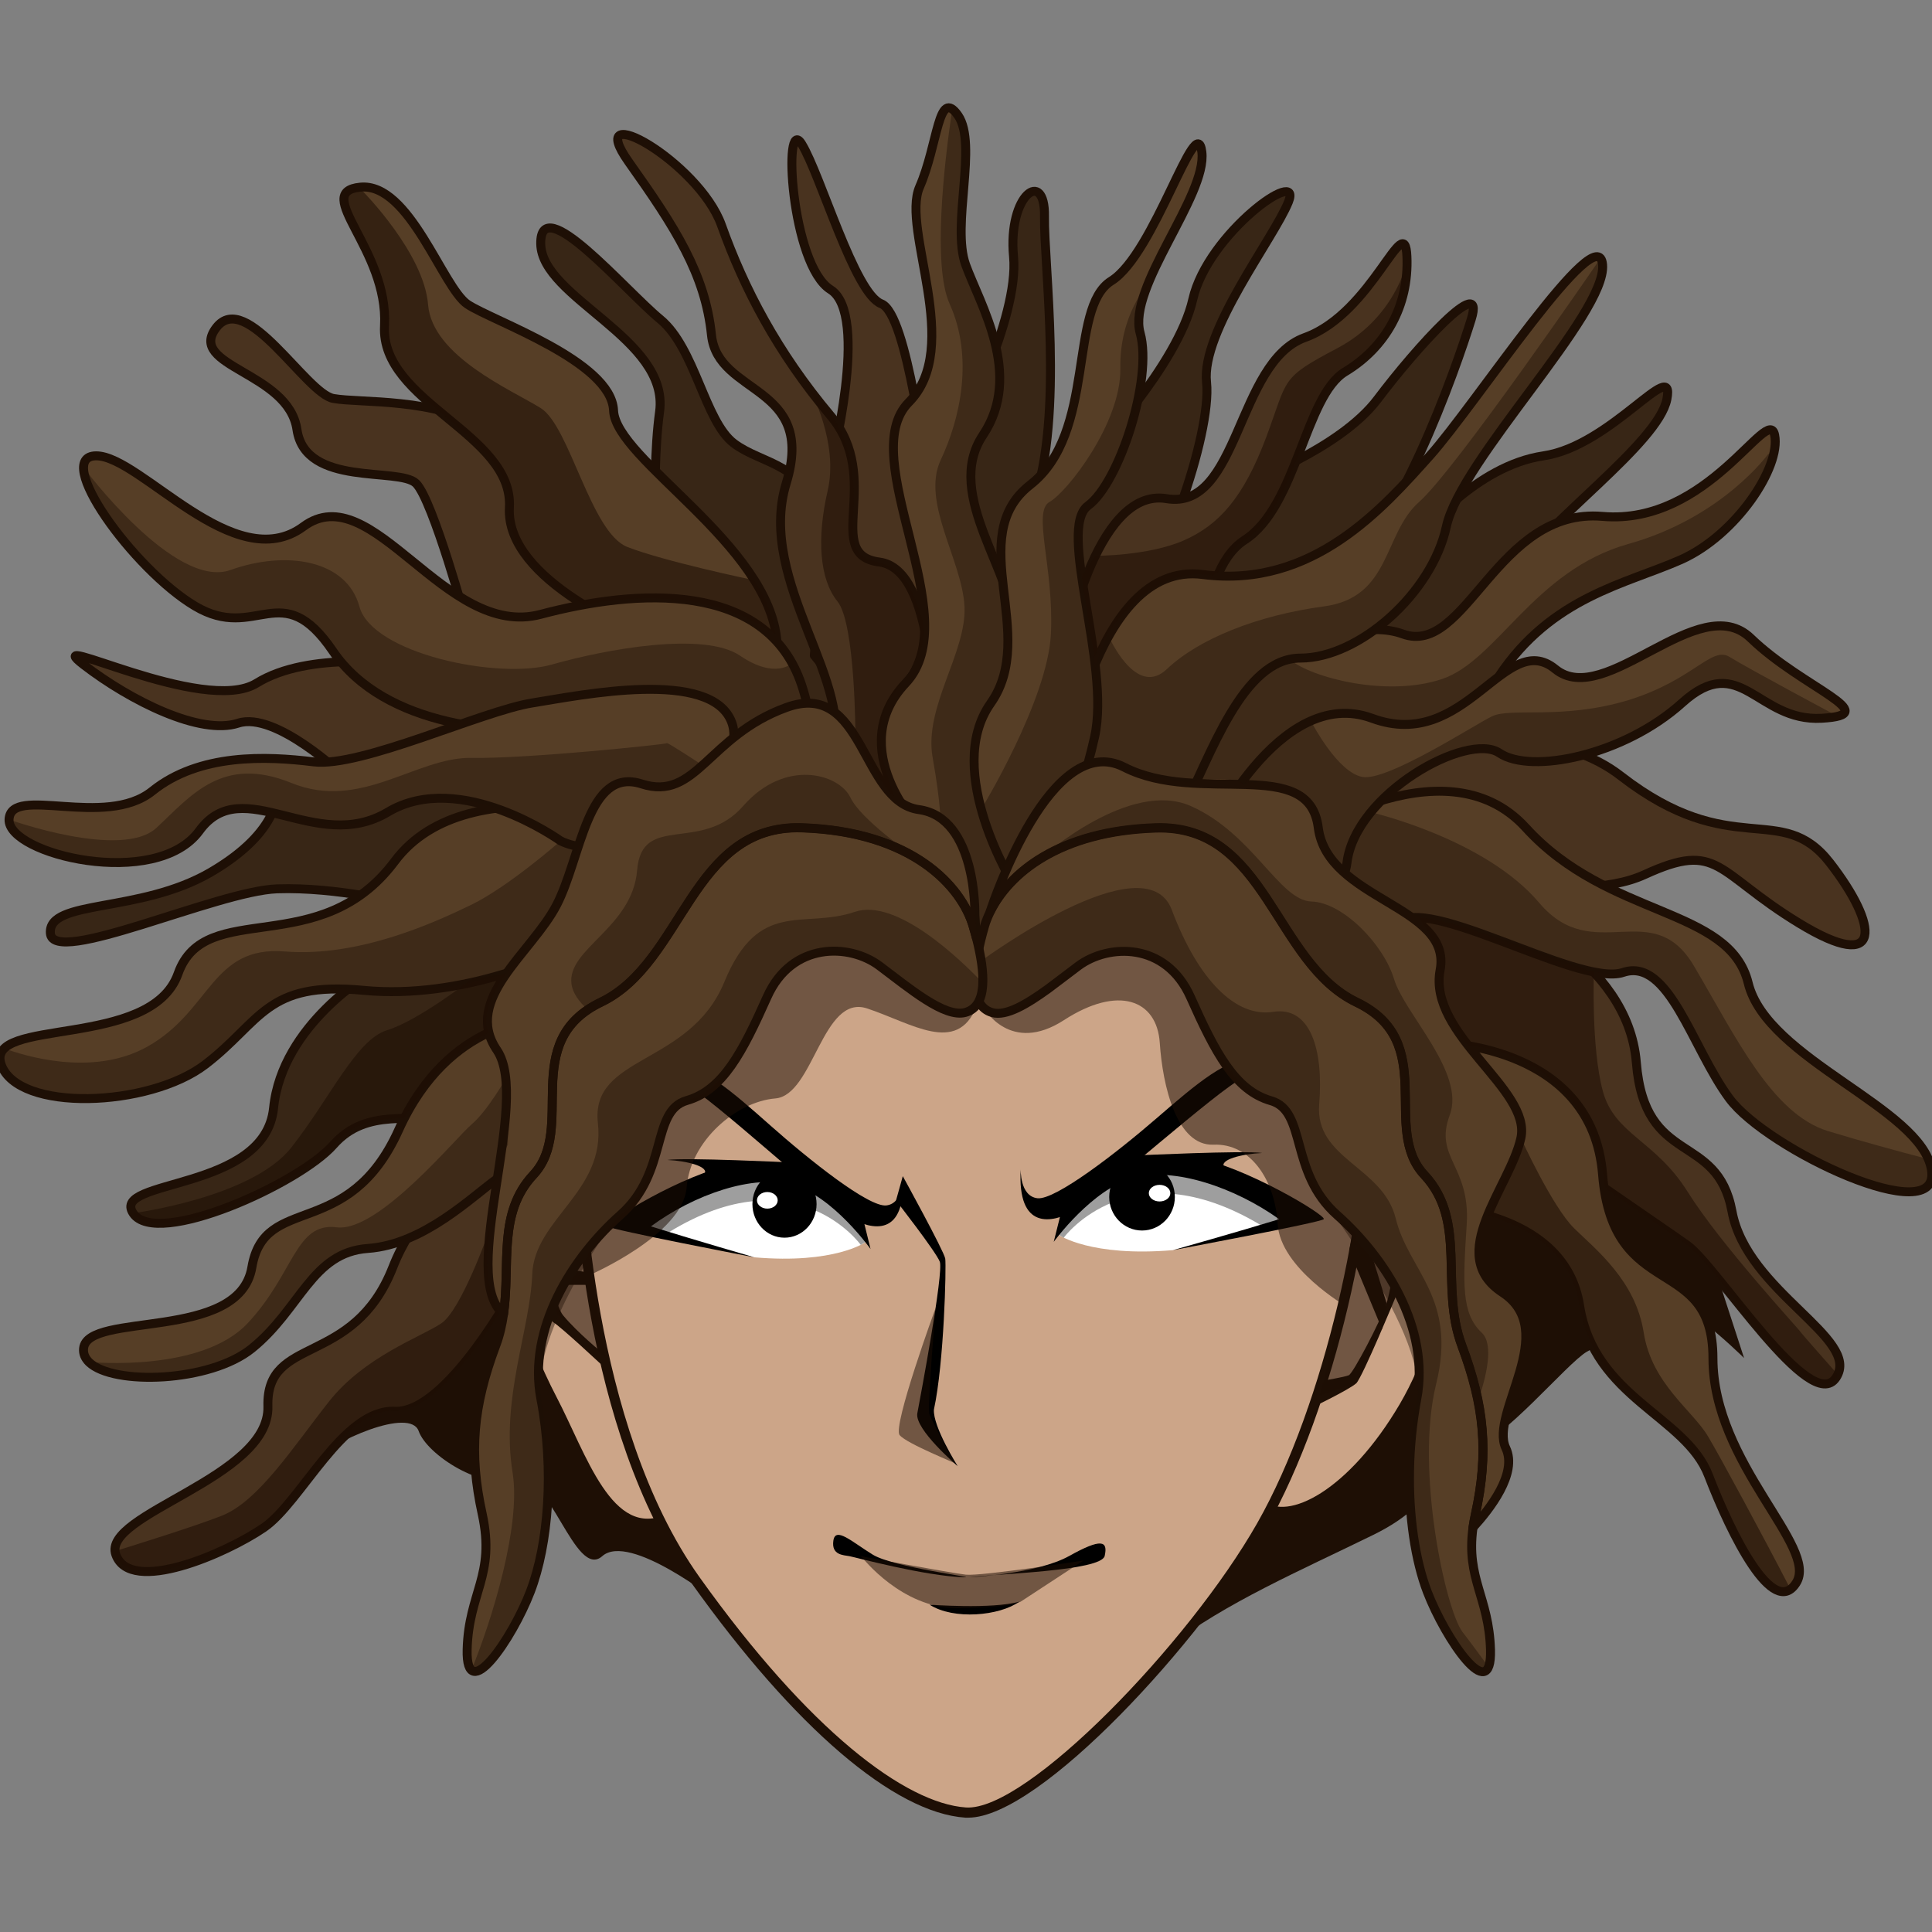<?xml version="1.0" encoding="utf-8"?>
<!-- Generator: Adobe Illustrator 26.1.0, SVG Export Plug-In . SVG Version: 6.00 Build 0)  -->
<svg version="1.1" id="Слой_1" xmlns="http://www.w3.org/2000/svg" xmlns:xlink="http://www.w3.org/1999/xlink" x="0px" y="0px"
	 viewBox="0 0 1024 1024" style="enable-background:new 0 0 1024 1024;" xml:space="preserve">
<rect x="0" y="0" width="1024" height="1024" fill="#808080" stroke="none"/>
<style type="text/css">
	.st0{fill:#1E0F05;}
	.st1{fill:#CCA588;}
	.st2{fill:#FFFFFF;}
	.st3{opacity:0.38;}
	.st4{opacity:0.52;fill:#1E0F05;}
	.st5{fill:#382616;}
	.st6{fill:#49331F;}
	.st7{fill:none;stroke:#1E0F05;stroke-width:4.747;stroke-linecap:round;stroke-linejoin:round;stroke-miterlimit:10;}
	.st8{fill:#563E26;}
	.st9{opacity:0.42;fill:#1E0F05;}
	.st10{opacity:0.58;fill:#1E0F05;}
</style>
<g>
	<path class="st0" d="M924.4,719.8c0,0-46.1-45.8-50.4-26.8c-4.3,19-21.9,16.8-32.9,23.4c-11.1,6.6-44.1,47.3-62.7,52.6
		c-18.6,5.3-12.1,25.7-50.5,44.5c-38.3,18.8-78.5,36-108.8,59.5s92.1-236.8,92.1-236.8l99-74.4l83.5,63.6L924.4,719.8z"/>
	<path class="st0" d="M380.2,848.9c0,0-46.6-36.9-61-24.1c-14.4,12.8-28.2-46.5-45.7-40.6c-17.5,5.9-47.1-13-51.6-25.7
		c-4.5-12.7-44.7,4.6-58.7,17.6s-19.7-14.6-9.2-36.2c10.5-21.5,108.6-101.7,108.6-101.7l59.3-33.5L380.2,848.9z"/>
	<path class="st0" d="M343.3,810.3c-21,0-33-25.6-44.6-50.3c-2.8-6.1-5.5-11.8-8.3-17.1c-16-30.4-32.2-79.2-32.9-81.3l-1-3.1
		l60.5-67.1l23.6,21.5l29.2,41l0.2,1.4c3.1,22.8,17.3,137.2-14,152.1C351.6,809.3,347.4,810.3,343.3,810.3L343.3,810.3z"/>
	<path class="st1" d="M262.4,659.8c0,0,16.6,50.1,32.5,80.5c15.9,30.4,29.5,75.9,58.7,62.1c29.2-13.9,10.9-146.3,10.9-146.3
		l-28.1-39.4l-19.3-17.6L262.4,659.8z"/>
	<path class="st0" d="M679.4,804.2c-5.4,0-10.2-1.7-13.8-5c-3.7-3.3-10.6-9.5,8.1-109.7c8.9-48.1,19.6-95.3,19.8-95.8l0.7-3.3
		l34-8.6l33.2,22l17.1,29.2l-0.1,1.7c-0.2,2.7-4.9,66.1-32,112.3C725.9,781.8,699.7,804.2,679.4,804.2z"/>
	<path class="st1" d="M773.1,634.4c0,0-4.5,64.3-31.2,109.8c-26.8,45.6-59.6,62.7-72.8,50.8S698.5,595,698.5,595l28.7-7.3l30.3,20
		L773.1,634.4z"/>
	<path class="st0" d="M513.2,963.4c-0.5,0-1,0-1.5,0c-37.7-2.5-90.6-47.8-145.1-124.2c-58.4-81.9-62.2-215.1-62.3-220.7l0-0.8
		l40.1-142.5l66.1-28.4l1.8,4.7l0.1-4.9c1.1-0.1,12.5-1.8,116.9-25.8c29.8-6.9,53.9-10.3,71.6-10.3c20.1,0,32.2,4.3,37.2,13.2
		c2.8,4.9,2.5,10.2,1.5,14.1c14.8,15,85.9,89.8,88.3,143.3c2.6,57.8-19.7,163.7-57,229.2C637.1,869.3,551.3,963.4,513.2,963.4
		C513.2,963.4,513.2,963.4,513.2,963.4z"/>
	<path class="st1" d="M309.5,618.4c0,0,3.2,136.2,61.3,217.6s109.1,119.8,141.2,122c32.1,2.1,118.1-87,154.3-150.6
		c36.2-63.6,58.8-169.2,56.2-226.1s-89.2-142.1-89.2-142.1s23.1-42.1-103-13c-126.1,29-118,25.8-118,25.8l-63.6,27.3L309.5,618.4z"
		/>
	<g>
		<g>
			<path class="st2" d="M561.3,654.6c0,0,16.9,11.7,60.4,8c44.9-10.1,64.9-16.4,64.9-16.4s-39.3-22.5-42.7-23.7
				c-3.4-1.2-38.6-3.9-38.6-3.9l-26,12.3L561.3,654.6z"/>
			<path d="M541,619.6c0,0-0.6,14.4,8.9,15.5c9.5,1,42.1-24.2,63-42.3c20.9-18.1,39-33.6,51-30.6c12,3,38.7,22.5,38.7,22.5
				s-32.6-18.1-44.2-13.1s-76.2,62.8-88.4,69.9C557.5,648.5,539.1,652.2,541,619.6z"/>
			<path d="M558.5,658.2c0,0,20.3-27.9,42.1-33.9c21.8-6,54,5.2,77.4,21.9c-21.5,6.6-56.3,16.4-56.3,16.4s78.1-14.6,79.9-16.4
				s-42.1-28.3-68.5-32.7c-26.4-4.4-39.6,5-39.6,5l-29.8,18.9L558.5,658.2z"/>
			<ellipse cx="605.3" cy="634.4" rx="17.4" ry="17.8"/>
			<path class="st3" d="M563.8,656c0,0,35.2-48,104.2-6.8c22.2-2.6,22.9-3,22.9-3s-53.8-35-81.4-27.7c-20.1,2.6-37.3,18.2-37.3,18.2
				l-9.9,11.8l-1,6L563.8,656z"/>
			<path d="M602.3,612.4c0,0,57.3-2.7,66.7-1.3c-10.9,0.5-23,3.6-20.1,7.5c-19.2-1.1-51.2-2-51.2-2L602.3,612.4z"/>
			<ellipse class="st2" cx="614.6" cy="632.4" rx="5.7" ry="4.4"/>
		</g>
		<g>
			<path class="st2" d="M458.7,658.4c0,0-16.4,11.7-58.9,8c-43.8-10.1-63.3-16.4-63.3-16.4s38.4-22.5,41.6-23.7s37.6-3.9,37.6-3.9
				l25.3,12.3L458.7,658.4z"/>
			<path d="M478.5,623.4c0,0,0.6,14.4-8.7,15.5s-41-24.2-61.4-42.3c-20.4-18.1-38-33.6-49.7-30.6c-11.7,3-37.7,22.5-37.7,22.5
				s31.7-18.1,43.1-13.1c11.4,5,74.2,62.8,86.2,69.9C462.3,652.2,480.3,655.9,478.5,623.4z"/>
			<path d="M461.4,662c0,0-19.8-27.9-41-33.9c-21.3-6-52.7,5.2-75.4,21.9c21,6.6,54.8,16.4,54.8,16.4s-76.1-14.6-77.9-16.4
				s41-28.3,66.8-32.7c25.7-4.4,38.6,5,38.6,5l29,18.9L461.4,662z"/>
			<ellipse cx="415.8" cy="638.2" rx="17" ry="17.8"/>
			<path class="st3" d="M456.2,659.8c0,0-34.3-48-101.5-6.8c-21.7-2.6-22.3-3-22.3-3s52.4-35,79.3-27.7
				c19.6,2.6,36.4,18.2,36.4,18.2l9.6,11.8l1,6L456.2,659.8z"/>
			<path d="M418.7,616.1c0,0-55.8-2.7-65-1.3c10.6,0.5,22.5,3.6,19.6,7.5c18.7-1.1,49.9-2,49.9-2L418.7,616.1z"/>
			<ellipse class="st2" cx="406.7" cy="636.2" rx="5.5" ry="4.4"/>
		</g>
		<path d="M478.5,623.4c0,0,21.8,39.6,22.5,43.7c0.6,4.1-0.6,55.2-6,80c-0.6,9.1,12.6,30,12.6,30s-22.9-19.5-21.4-28
			c1.6-8.5,14.1-74.9,11.9-80.4c-2.2-5.5-23.2-32.4-23.2-32.4L478.5,623.4z"/>
		<path d="M511.2,836c7.4,0.2-37.5-5.2-48.6-12c-11.1-6.8-19.8-15.1-20.9-7.4c-1.1,7.7,5.3,7.6,8.5,8.2S490.3,835.4,511.2,836z"/>
		<path d="M513.8,836c0,0,35.7-1.7,52.9-11.3c17.2-9.6,20.6-8,18.8,0C583.6,832.7,528.1,834.1,513.8,836z"/>
		<path d="M492.7,850.5c0,0,33,2.5,47.6-1.6C529.7,856.5,505.4,858.7,492.7,850.5z"/>
	</g>
	<path class="st0" d="M745,631.8c0,0-6.9,49.6-10.1,59c-3.2,9.4-17.7,37.1-20,38.1s-13.3,2.8-13.3,2.8l-8.8,15.6
		c0,0,22.8-10.9,26.1-14.2c3.3-3.3,21-46.1,21-46.1l13-46.4L745,631.8z"/>
	<polygon class="st0" points="719.8,641.3 734.9,690.7 732.5,704.5 715.1,662.6 	"/>
	<path class="st4" d="M725,614.6c0,0-16.6,95.9-25.7,125.3c19.6-6.8,19.6-6.8,19.6-6.8s27.5-56.9,28.6-98.7
		C738.6,625.5,725,614.6,725,614.6z"/>
	<path class="st0" d="M288.9,638.2c0,0,1.9,49.8,9.6,59c7.7,9.3,20.7,19.8,20.7,19.8v6.7c0,0-21.9-20.5-26-22.9
		c-4.1-2.4-12.6-54.7-12.6-54.7L288.9,638.2z"/>
	<polygon class="st0" points="312.3,674.5 289.2,670.9 289.2,681 312.3,681 	"/>
	<path class="st4" d="M306,621.3l-21.2,22.6l10.6,52.8l25.6,23.1c0,0-11.5-64.9-11.5-65.6S306,621.3,306,621.3z"/>
	<path class="st4" d="M495.9,693.2c0,0-22.9,62.7-19.1,67.4S508,776,506.9,776s-12.9-23-14.2-26.2
		C491.3,746.6,495.9,693.2,495.9,693.2z"/>
	<path class="st4" d="M457.1,825.6c0,0,20.8,26.7,49.8,26.7c28.2,0,34.1-3.4,34.1-3.4l33.3-21.8c0,0-54.4,8.4-62.4,7.5
		s-56.2-9.9-56.2-9.9L457.1,825.6z"/>
	<g>
		<path class="st5" d="M349.6,317c0,0-5.3-60,0-98.8s-62.6-60.2-63-89c-0.4-28.8,44.7,24.7,63.3,40c18.6,15.3,23.6,54.1,39.1,65.8
			c15.5,11.6,36.1,9.1,51.2,44c15,34.9,32,93.7,32,93.7l-40.6,38.7l-47.3-38.7L349.6,317z"/>
		<path class="st6" d="M440.2,247.9c0,0,21-81.3,0-94.4c-21-13.1-25.4-93.7-15.3-77.2c10.1,16.4,28,79.3,42.2,84.7
			c14.1,5.4,23.1,89.5,25.9,95.3s14.7,105.8,14.7,105.8L461,383.3l-29.4-35.9L440.2,247.9z"/>
		<path class="st5" d="M507.7,230.6c0,0,32.6-61.6,29.5-94.6s16.8-47,16.4-21.4s10.4,105.5-5.7,151.4s-40.2,96-40.2,96V230.6z"/>
		<path class="st5" d="M578.4,241.6c0,0,45.9-48,53.8-82.9c7.9-34.9,58.5-71.1,50.7-51.7s-46.4,68.6-43.4,95.7
			c2.9,27.2-24.6,106.6-43.5,116.4c-18.9,9.9-50-12.9-50-12.9L578.4,241.6z"/>
		<path class="st5" d="M659.6,256.3c0,0,50.3-17.8,70.6-44.8s57.5-68,49.6-42.3c-7.9,25.7-40.4,118.8-73.2,136.9
			c-32.8,18.1-91.9,28-91.9,28L659.6,256.3z"/>
		<path class="st5" d="M750.5,286.3c3.4-3.5,31.6-39.4,67.6-44.7s69.9-53.5,65.4-30.1c-4.5,23.5-64.2,64.9-82.3,93.3
			c-18,28.5-103.4,60.6-103.4,60.6L750.5,286.3z"/>
		<path class="st7" d="M349.6,317c0,0-5.3-60,0-98.8s-62.6-60.2-63-89c-0.4-28.8,44.7,24.7,63.3,40c18.6,15.3,23.6,54.1,39.1,65.8
			c15.5,11.6,36.1,9.1,51.2,44c15,34.9,32,93.7,32,93.7l-40.6,38.7l-47.3-38.7L349.6,317z"/>
		<path class="st7" d="M440.2,247.9c0,0,21-81.3,0-94.4c-21-13.1-25.4-93.7-15.3-77.2c10.1,16.4,28,79.3,42.2,84.7
			c14.1,5.4,23.1,89.5,25.9,95.3s14.7,105.8,14.7,105.8L461,383.3l-29.4-35.9L440.2,247.9z"/>
		<path class="st7" d="M507.7,230.6c0,0,32.6-61.6,29.5-94.6s16.8-47,16.4-21.4s10.4,105.5-5.7,151.4s-40.2,96-40.2,96V230.6z"/>
		<path class="st7" d="M578.4,241.6c0,0,45.9-48,53.8-82.9c7.9-34.9,58.5-71.1,50.7-51.7s-46.4,68.6-43.4,95.7
			c2.9,27.2-24.6,106.6-43.5,116.4c-18.9,9.9-50-12.9-50-12.9L578.4,241.6z"/>
		<path class="st7" d="M659.6,256.3c0,0,50.3-17.8,70.6-44.8s57.5-68,49.6-42.3c-7.9,25.7-40.4,118.8-73.2,136.9
			c-32.8,18.1-91.9,28-91.9,28L659.6,256.3z"/>
		<path class="st7" d="M750.5,286.3c3.4-3.5,31.6-39.4,67.6-44.7s69.9-53.5,65.4-30.1c-4.5,23.5-64.2,64.9-82.3,93.3
			c-18,28.5-103.4,60.6-103.4,60.6L750.5,286.3z"/>
		<path class="st8" d="M939.4,243.2c-5.5,18.2-25.2,43-48.4,53.4c-29.3,13-68.5,19.5-96.7,62.2c-0.3,0.4-0.5,0.8-0.9,1.2
			c-29.1,42.2-120.3,80.4-120.3,80.4l-63.7-13.2l38.2-61.8c0,0,62-41.8,95.8-29.4c33.8,12.4,49.8-67.2,106-62.3
			c56.2,4.9,87.8-60,91.2-43.1C941.3,234.1,940.9,238.4,939.4,243.2z"/>
		<path class="st6" d="M691.6,419.4c0,0,108.5-53.8,167.5-8.1s84.9,12.6,110.8,46s28.5,59.3-16.2,32.1c-44.7-27.2-42.4-44-81.9-25.9
			c-39.4,18.1-112.7-6.2-112.7-6.2L691.6,419.4z"/>
		<path class="st6" d="M974.1,728.6c-0.2,0.5-0.5,1-0.8,1.5c-13.5,20.7-63.1-58.8-78.9-70.1c-7.8-5.7-25.7-17.8-42.2-29.2
			c-16.6-11.5-31.6-22.3-33.4-24.9c-3.4-5.2-81.4-59.2-81.4-59.2l-20.1-45.9l-15.8-43.5l93.5,24.3c0,0,28.3,10.8,49.5,33.6
			c11.6,12.4,21,28.3,22.6,47.9c4.5,55.6,42.8,36.2,50.7,78.9C925.8,683.7,984,708.2,974.1,728.6z"/>
		<path class="st6" d="M745.7,138.8C745.7,138.8,745.7,138.8,745.7,138.8c0.2,24.9-12.1,45.8-32.7,58.3
			c-21.4,12.9-25.6,71.4-53.4,89.2c-5.8,3.7-10.1,9.6-13.3,16.6c-12.4,26.7-9.1,69.8-9.1,69.8l-81,10.7l7.7-36.2
			c0,0,3.2-17.8,10.1-36.9c1.9-5.3,4.1-10.6,6.6-15.7l0,0c8.7-17.9,21.1-32.9,37.7-30.2c38.4,6.5,37.2-72.4,73.3-85.4
			c36.1-12.9,53-69.1,54.1-42.9C745.7,136.9,745.7,137.9,745.7,138.8z"/>
		<path class="st6" d="M494.3,383.3c0,0,2.1-81.5-28.2-85.4c-30.3-3.9,2.3-44-25.9-77.6c-28.2-33.6-45.8-67.3-57.8-100.9
			c-12-33.6-74-68.6-49.2-33.6c24.8,34.9,40.6,59.5,43.9,91.8c3.4,32.3,55.7,26,39.6,78.6c-16.1,52.6,38.8,107.8,23.5,145.2
			c-15.3,37.3,46.2,18,46.2,18L494.3,383.3z"/>
		<path class="st6" d="M247.7,331.7c0,0-18.2-66.7-27.2-75.5s-58.6,2.2-63.1-28.5c-4.5-30.7-58.6-33.3-42.8-54s47.6,34.9,62.1,37.5
			c14.5,2.6,54.1-0.7,81.6,16.5c27.5,17.1,69.1,90.2,69.1,90.2l-20.1,18L247.7,331.7z"/>
		<path class="st6" d="M212.6,352.3c0,0-48.5-7.6-76.6,9.8s-116.9-29.2-91.7-9.8c25.2,19.4,62,37.5,81.9,31
			c19.9-6.5,55.9,28,55.9,28l65.5-18.4l21.3-17.1L212.6,352.3z"/>
		<path class="st5" d="M146.8,419.4c0,0,2.6,20.9-35.1,42.9s-86.2,14.2-85,32.3c1.1,18.1,88.1-22.3,120.1-23.5c32-1.1,67,7.9,67,7.9
			l40.6-40.4l9-34.8L146.8,419.4z"/>
		<path class="st5" d="M297,504.8c0,0-42.7,81.7-60.2,86.3c-6.7,1.7-14.5,1.5-22.5,1.7c-12.9,0.2-26.6,1.5-37.6,14.1
			C158.8,627.1,83,661.5,70.6,643c-12.4-18.5,69.9-11.3,74.4-55.8s51.9-71.8,51.9-71.8l72.1-27.4L297,504.8z"/>
		<path class="st7" d="M647.6,365.4c0,0,62-41.8,95.8-29.4c33.8,12.4,49.8-67.2,106-62.3c56.3,4.9,87.8-60,91.2-43.1
			s-20.3,52.9-49.6,66c-29.3,13-68.6,19.6-96.8,62.2c-28.2,42.7-121.1,81.6-121.1,81.6l-63.7-13.2L647.6,365.4z"/>
		<path class="st7" d="M691.6,419.4c0,0,108.5-53.8,167.5-8.1s84.9,12.6,110.8,46s28.5,59.3-16.2,32.1c-44.7-27.2-42.4-44-81.9-25.9
			c-39.4,18.1-112.7-6.2-112.7-6.2L691.6,419.4z"/>
		<path class="st7" d="M795.2,481.7c0,0,67.6,25.9,72.1,81.5s42.8,36.2,50.7,78.9c7.9,42.7,68.7,67.3,55.2,88
			c-13.5,20.7-63.1-58.8-78.9-70.1s-72.1-48.9-75.5-54.1c-3.4-5.2-81.4-59.2-81.4-59.2l-20.1-45.9l-15.8-43.5L795.2,481.7z"/>
		<path class="st7" d="M563.9,347.1c0,0,16-89.3,54.4-82.8c38.4,6.5,37.2-72.4,73.3-85.4s53-69,54.1-42.9s-11.3,48.1-32.7,61
			s-25.6,71.4-53.3,89.2s-22.5,86.4-22.5,86.4l-81,10.7L563.9,347.1z"/>
		<path class="st7" d="M494.3,383.3c0,0,2.1-81.5-28.2-85.4c-30.3-3.9,2.3-44-25.9-77.6c-28.2-33.6-45.8-67.3-57.8-100.9
			c-12-33.6-74-68.6-49.2-33.6c24.8,34.9,40.6,59.5,43.9,91.8c3.4,32.3,55.7,26,39.6,78.6c-16.1,52.6,38.8,107.8,23.5,145.2
			c-15.3,37.3,46.2,18,46.2,18L494.3,383.3z"/>
		<path class="st7" d="M247.7,331.7c0,0-18.2-66.7-27.2-75.5s-58.6,2.2-63.1-28.5c-4.5-30.7-58.6-33.3-42.8-54s47.6,34.9,62.1,37.5
			c14.5,2.6,54.1-0.7,81.6,16.5c27.5,17.1,69.1,90.2,69.1,90.2l-20.1,18L247.7,331.7z"/>
		<path class="st7" d="M212.6,352.3c0,0-48.5-7.6-76.6,9.8s-116.9-29.2-91.7-9.8c25.2,19.4,62,37.5,81.9,31
			c19.9-6.5,55.9,28,55.9,28l65.5-18.4l21.3-17.1L212.6,352.3z"/>
		<path class="st7" d="M146.8,419.4c0,0,2.6,20.9-35.1,42.9s-86.2,14.2-85,32.3c1.1,18.1,88.1-22.3,120.1-23.5c32-1.1,67,7.9,67,7.9
			l40.6-40.4l9-34.8L146.8,419.4z"/>
		<path class="st7" d="M196.9,515.5c0,0-47.4,27.3-51.9,71.8c-4.5,44.5-86.8,37.3-74.4,55.8s88.2-15.9,106.1-36.3
			c17.9-20.3,42.7-11.1,60.1-15.7c17.5-4.6,60.2-86.3,60.2-86.3l-28-16.6L196.9,515.5z"/>
		<path class="st8" d="M340.1,336c0,0-14.7-5.6-30.7-15.4c-19.4-12-40.7-30-39.5-51.6c2.2-39.3-68.4-55.7-66.2-96.3
			c2.2-39.4-36.6-69.3-14.8-73.2c0.6-0.1,1.3-0.2,2-0.3c26.1-2.5,43.5,53.2,56.8,62.1c13.4,8.9,76.3,30.2,77.4,56.3
			c0.9,20.4,51,52.2,74.6,89.9c0,0,0,0,0,0s0,0,0,0c4.5,7.2,8,14.5,10,22.1c1,3.5,1.6,7,1.9,10.5C415.6,391.9,340.1,336,340.1,336z"
			/>
		<path class="st7" d="M340.2,336c0,0-72.4-27.7-70.2-67s-68.4-55.7-66.2-96.3s-38.9-71-12.8-73.5s43.5,53.2,56.8,62.1
			c13.4,8.9,76.3,30.2,77.4,56.3c1.1,26.1,82.7,70.8,86.6,122.6S340.2,336,340.2,336z"/>
		<path class="st8" d="M387.9,427.7c0,0-46.5-46.5-83.2-42c-17.1,2.1-40.3,2.3-62.8-2.4c0,0-0.1,0-0.3,0
			c-25.6-5.3-50.5-16.6-65-38.1c-27.5-40.6-40.5-4.5-73.3-24c-26.2-15.6-59-57.2-59-73.2v-0.1c0-4,2.1-6.3,6.7-6.3
			c23.5,0,73.2,64.6,109.8,37.6s75,60,125.8,46.5c46.9-12.5,109.2-17.3,133.1,25.7c2,3.6,3.8,7.6,5.2,11.9c0.8,2.3,1.4,4.4,1.9,6.6
			l0,0.1C439.8,420.3,399.1,437.7,387.9,427.7z"/>
		<path class="st7" d="M387.9,427.7c0,0-46.5-46.5-83.2-42c-36.6,4.5-100.7,0-128.2-40.5s-40.5-4.5-73.2-24
			c-32.7-19.5-75.8-79.6-52.3-79.6s73.2,64.6,109.8,37.5s75,60.1,125.8,46.5c50.8-13.5,119.8-18,138.3,37.5S399.5,438.2,387.9,427.7
			z"/>
		<path class="st6" d="M282.1,606.8l-8.8,74.8c0,0-3.3,6.1-8.6,14.5c0,0,0,0,0,0.1c-12.4,19.8-36.1,52.6-55.4,51.8
			c-27.6-1.3-49.7,48.2-69.6,61.8c-19.9,13.6-70.6,35.8-78.4,14.3c-0.2-0.6-0.3-1.1-0.4-1.7c-2.8-20.9,82-39.8,80.9-76.9
			c-1.1-38,45.3-20.3,66.2-73.7C229.1,618.3,282.1,606.8,282.1,606.8z"/>
		<path class="st7" d="M282.1,606.8c0,0-53,11.6-73.9,64.9c-21,53.4-67.3,35.6-66.2,73.7c1.1,38-88.3,57-80.6,78.6
			c7.7,21.5,58.5-0.7,78.4-14.3c19.9-13.6,41.9-63,69.5-61.7s64-66.4,64-66.4L282.1,606.8z"/>
		<path class="st8" d="M353.4,438.7c-5.9,0-25,45.7-40.4,57c-7.5,5.5-23.8,13.7-44.6,20.2c-22,6.8-49,11.7-75.7,9
			c-51.9-5.1-54.1,16.5-83.9,39.3C79,587,9.5,589.5,0.6,564.2c-1.3-3.6-0.5-6.4,1.7-8.5c13.3-12.9,79.8-4.9,92.1-39.6
			c14.4-40.5,75.1-6.3,114.8-59.5C248.9,403.3,353.4,438.7,353.4,438.7z"/>
		<path class="st7" d="M353.4,438.7c0,0-104.5-35.4-144.2,17.8s-100.4,19-114.8,59.5C80.1,556.6-8.2,538.8,0.6,564.2
			s78.4,22.8,108.2,0s32-44.3,83.9-39.3S297.5,507,313,495.7C328.4,484.4,347.5,438.7,353.4,438.7z"/>
		<path class="st8" d="M511.6,504.7c-13.2-30.4-24.3-66-24.3-66s-40.2-41.8-7.4-76.6c32.8-34.8-27.3-119.7,1.6-148.9
			c28.9-29.2-4.2-91.4,5.8-114.1c8.9-20.2,9.7-46.5,17.3-41.3c0.9,0.6,2,1.7,3.1,3.4c10.5,15.2-3.6,58.2,4,79.1
			c7.6,21,30.6,58.3,9.2,90.3c-14.6,21.8-1.2,47.9,8.6,72.5c4.6,11.5,8.4,22.7,8.2,32.9c-0.8,31.8-29.7,73,18.4,116.4
			C604.3,495.7,524.9,535.2,511.6,504.7z"/>
		<path class="st7" d="M487.4,438.7c0,0-40.2-41.8-7.4-76.6s-27.3-119.7,1.7-148.9s-4.2-91.4,5.7-114.1c9.9-22.7,9.8-53.1,20.4-37.9
			c10.5,15.2-3.6,58.1,4,79.1s30.6,58.3,9.2,90.3c-21.4,32,17.6,73.6,16.8,105.4c-0.7,31.8-29.7,73,18.4,116.4
			c48.2,43.4-31.3,82.8-44.6,52.3C498.4,474.2,487.4,438.7,487.4,438.7z"/>
		<path class="st8" d="M848.4,147.6c-8.9,31-74.7,98.9-81.8,131.5c-7.7,35.5-46.4,69.7-77.2,69.7c-25.6,0-41.4,35.5-54.8,64.7
			c-2.8,6.1-5.5,11.8-8.1,17c-15.5,29.9-62.6-17-62.6-17s4.1-32,16.5-61.5l0.4-0.9c2-4.8,4.3-9.4,6.8-13.9
			c11.3-20.2,27.4-35.7,49.9-32.8c58.5,7.6,96-35.9,120.3-62.9c24.3-27.1,89.4-127.3,91.6-101.2
			C849.6,142.4,849.2,144.9,848.4,147.6z"/>
		<path class="st7" d="M563.9,413.5c0,0,15.1-116.6,73.6-109c58.5,7.6,96-35.8,120.3-62.9c24.3-27.1,89.4-127.3,91.6-101.3
			c2.2,26-75.1,103.3-82.8,138.8c-7.7,35.5-46.4,69.7-77.3,69.7s-47.5,51.8-62.9,81.6C611,460.3,563.9,413.5,563.9,413.5z"/>
		<path class="st8" d="M916.7,582.2c-19.9-26.9-32-74.9-56.3-66.8c-19.7,6.6-80.5-27.8-108.3-29.1c-6.6-0.3-11.3,1.2-13.2,5.6
			c-9.9,22.8-55.4-44.4-55.4-44.4s81.2-57.1,125.1-8.9c44,48.2,108,41.8,117.9,82.4c9.4,38.2,82.5,63,95.4,93.2
			c0.8,1.9,1.4,3.7,1.7,5.6C1029.3,652.9,936.6,609.2,916.7,582.2z"/>
		<path class="st7" d="M683.6,447.6c0,0,81.2-57.1,125.1-8.9c43.9,48.2,108,41.8,117.9,82.4c9.9,40.5,91.6,65.9,97.1,98.8
			c5.5,32.9-87.2-10.7-107.1-37.7c-19.9-26.9-32-74.9-56.3-66.8c-24.3,8.2-111.5-46.3-121.4-23.5S683.6,447.6,683.6,447.6z"/>
		<path class="st8" d="M952,839c-0.9,1.5-1.9,2.6-3,3.3c-12.5,9-32.2-31-43.4-60.2c-12.2-31.7-60.7-41.1-68.4-90.2
			c-4.6-29.2-29.1-42-48.3-47.5v0c-13.1-3.8-23.6-4.2-23.6-4.2l-0.9-87.3c0,0,79.6,1.3,85.1,69.7c5.5,68.4,58.4,41.4,58.4,97.4
			C907.9,775.8,964.1,819.8,952,839z"/>
		<path class="st7" d="M764.4,552.8c0,0,79.6,1.3,85,69.7c5.5,68.4,58.5,41.4,58.5,97.4s56.3,100,44.1,119.1
			c-12.1,19.1-34.2-25.2-46.4-56.9c-12.1-31.7-60.7-41.1-68.4-90.2c-7.7-49.1-71.9-51.8-71.9-51.8L764.4,552.8z"/>
		<path class="st8" d="M974.1,379.7c-0.1,0-0.1,0-0.2,0c-2,0.5-4.7,0.8-8.3,1c-34.2,1.9-43.1-36.1-74-8.2
			c-30.9,27.9-80.2,38-96.9,26.6c-16.8-11.4-76.4,21.5-80.8,58.2c-0.3,2-0.7,3.8-1.3,5.3c-10.6,26.3-73.2-16.9-73.2-16.9
			s38.1-83.4,87.8-65.1c49.7,18.4,70.6-47.8,97.1-26.1c26.5,21.6,76.2-43,103.8-16.3C952.7,362,990.5,375.7,974.1,379.7z"/>
		<path class="st7" d="M639.4,445.8c0,0,38.1-83.4,87.8-65.1c49.7,18.4,70.6-47.8,97.1-26.1s76.2-43,103.7-16.3
			c27.6,26.6,71.7,40.5,37.5,42.4s-43-36.1-73.9-8.2c-30.9,27.9-80.1,38-96.9,26.6c-16.8-11.4-76.4,21.5-80.8,58.3
			S639.4,445.8,639.4,445.8z"/>
		<path class="st8" d="M608.5,150.7C608.4,150.7,608.4,150.7,608.5,150.7c-4,9.8-6.1,18.9-4.1,25.8c6.8,24.3-11.1,79.4-27.6,91.5
			c-16.5,12.1,12,83.8,3.5,122.4c-1,4.5-2.2,9.2-3.4,13.9c-9.8,35.7-27.4,74.3-39,65.6c0,0-2.3-3.7-5.5-9.8
			c-2.9-5.8-6.6-13.8-9.7-23c-0.4-1.2-0.7-2.3-1-3.3c-0.2-0.6-0.4-1.1-0.5-1.7c-0.6-2-0.9-3.3-0.9-3.3c-5.1-18.5-6.5-39.8,5-56.1
			c25.5-36.3-14.5-88.1,20.9-115.7c35.4-27.6,20.1-93.8,43.1-108.1c23-14.3,45.1-91.5,48-68.4C639.1,97,618.2,126.4,608.5,150.7z"/>
		<path class="st7" d="M537.8,469.9c0,0-38.3-61-12.7-97.2c25.5-36.2-14.5-88.1,20.9-115.7S566,163.2,589,148.9
			c23-14.3,45.1-91.5,48-68.4c2.9,23.2-39.5,71.7-32.7,96c6.8,24.3-11.1,79.4-27.6,91.5c-16.5,12.1,12,83.8,3.5,122.4
			S550.9,479.8,537.8,469.9z"/>
		<path class="st8" d="M286.3,540.5c0,0-48-1.1-74.9,58.5s-71.1,33.1-77.8,72.8c-6.7,39.7-87.2,23.2-89.2,43c-2,19.9,63.3,21,89.2,0
			c25.9-21,31.7-51,61.5-53.1s55.5-27.8,68.6-37C276.7,615.5,297,568,297,568L286.3,540.5z"/>
		<path class="st7" d="M297,568c0,0-9.4,22-19.6,39c-4.7,7.9-9.6,14.7-13.8,17.7c-13.1,9.2-38.8,34.9-68.6,37
			c-29.8,2.1-35.6,32.1-61.5,53c-22.2,18-73.5,19.7-86.3,7.3c0,0,0,0,0,0c-2.1-2.1-3.2-4.5-2.9-7.3c2-19.8,82.5-3.3,89.2-43
			c6.7-39.7,50.9-13.2,77.8-72.8c26.9-59.5,74.9-58.4,74.9-58.4L297,568z"/>
		<path class="st8" d="M307,448.6c-3.5-0.5-6.9-1.5-10-3c0,0-53-38.1-91.4-15.2c-38.4,22.9-76.9-21.7-99.9,10
			c-23.1,31.7-101.9,12.5-100.9-6c0.9-18.5,50.9,5.2,75.9-15c25-20.1,60.5-18.6,85.5-15.5c25,3.1,89.5-27,115.9-31.2
			c26.4-4.3,95-18.5,105.8,10.1C397.8,408.8,342.7,453.6,307,448.6z"/>
		<path class="st7" d="M297,445.6c0,0-53-38.1-91.4-15.2s-76.9-21.7-99.9,9.9s-101.8,12.5-100.9-6s50.9,5.1,75.9-15
			c25-20.1,60.5-18.6,85.5-15.5c25,3.1,89.5-27,115.8-31.2s95-18.4,105.8,10.2S331.2,462.8,297,445.6z"/>
		<path class="st8" d="M790,874.4c0.1,4.3-0.3,7.2-1,9c-4.7,11.5-24.2-18.2-32.4-39.7c-6.4-16.7-9.9-40-9.4-64.7
			c0.2-12.3,1.5-25,3.8-37.4c7.2-37.5-16.7-75-42.2-97.6c-1.8-1.6-3.5-3.3-5-5c-19.3-22.1-12.3-50.5-30.1-55.6
			c-19.1-5.5-29.5-25.6-42.6-54.9c-13.1-29.3-43.5-28.4-59.5-16.5c-5.2,3.9-10.6,8.1-16,12.1c-11.2,8.1-22.2,14.7-29.6,12.6
			c-2.1-0.6-3.8-1.6-5.1-3c0,0,0,0,0,0c-6.9-7.4-4.1-25,1-42.7c0.7-2.5,1.7-5,3-7.7c0,0,0-0.1,0.1-0.2c9.8-19.8,36.2-42.6,87.8-44.2
			c58.7-1.8,62.4,71.3,106.3,92.4c43.8,21,12.8,66.8,35.9,91.5c23.1,24.7,8,58.5,19.9,90.5c11.9,32,14.3,56.7,7.2,89.4
			c-0.5,2.5-1,4.8-1.3,7.1C777,836.7,789.2,846.3,790,874.4z"/>
		<path class="st8" d="M798.1,767.5c6.4,13.4-8.6,32.5-17.4,42.1c0.3-2.3,0.8-4.6,1.3-7.1c4.9-22.1,5.3-40.6,1.4-60.2
			c-1.8-9.3-4.7-18.9-8.5-29.2c-12-32,3.2-65.8-19.9-90.5c-23.1-24.7,8-70.4-35.9-91.5c-43.8-21.1-47.6-94.2-106.3-92.4
			c-27.3,0.9-47.6,7.7-62.1,16.8c-0.1,0-0.1,0.1-0.1,0.1c-12.8,8.1-21,18.1-25.6,27.4c1.7-5.2,32.2-96.1,70.9-76.3
			c39.8,20.4,98-6.5,102.9,32c4.8,38.5,71.1,41.3,64.6,75.6c-6.5,34.3,48.5,63.1,42.8,89c-5.7,26-40.4,61.9-9.7,81.9
			C827.3,705.4,789.3,749,798.1,767.5z"/>
		<path class="st7" d="M756.5,843.7c-6.4-16.7-9.9-40-9.4-64.7c0.2-12.3,1.5-25,3.8-37.4c7.2-37.5-16.7-75-42.2-97.6
			c-25.5-22.6-15.9-55.1-35.1-60.6c-19.1-5.5-29.5-25.6-42.6-54.9c-13.1-29.3-43.5-28.4-59.5-16.5c-5.2,3.9-10.6,8.1-16,12.1
			c-11.2,8.1-22.2,14.7-29.6,12.6c-13-3.7-10.1-24.7-4.1-45.7c0.7-2.5,1.7-5,3-7.7c0,0,0-0.1,0.1-0.2c9.8-19.8,36.2-42.6,87.8-44.2
			c58.7-1.8,62.4,71.3,106.3,92.4c43.8,21,12.8,66.8,35.9,91.5c23.1,24.7,8,58.5,19.9,90.5c11.9,32,14.3,56.7,7.2,89.4
			c-0.5,2.5-1,4.8-1.3,7.1c-3.7,27.1,8.5,36.7,9.3,64.7C790.8,904.8,766.1,868.7,756.5,843.7z"/>
		<path class="st7" d="M798.1,767.5c6.4,13.4-8.6,32.5-17.4,42.1c0.3-2.3,0.8-4.6,1.3-7.1c7.2-32.7,4.8-57.4-7.2-89.4
			c-12-32,3.2-65.8-19.9-90.5c-23.1-24.7,8-70.4-35.9-91.5c-43.8-21.1-47.6-94.2-106.3-92.4c-51.6,1.6-78,24.4-87.8,44.2
			c1.7-5.2,32.2-96.1,70.9-76.3c39.8,20.4,98-6.5,102.9,32c4.8,38.5,71.1,41.3,64.6,75.6c-6.5,34.3,48.5,63.1,42.8,89
			c-5.7,26-40.4,61.9-9.7,81.9C827.3,705.4,789.3,749,798.1,767.5z"/>
		<path class="st8" d="M520.9,521c-0.2,5.2-1.3,9.4-3.8,12.3c-1.4,1.6-3.1,2.7-5.3,3.3c-11,3.1-29.7-12.8-45.6-24.7
			c-15.9-11.9-46.4-12.8-59.5,16.5c-13.1,29.3-23.4,49.4-42.6,54.9c-19.1,5.5-9.6,38-35.1,60.6c-1.1,0.9-2.1,1.9-3.2,2.9v0
			c-24.2,22.8-45.9,58.8-39,94.7c7.2,37.5,4,77.1-5.6,102.1c-7.7,20.1-25.1,47.3-31.3,41.5c-1.5-1.4-2.3-4.8-2.2-10.8
			c0.8-30.4,15.1-39.1,8-71.8c-7.2-32.7-4.8-57.4,7.2-89.4c2.1-5.5,3.3-11.1,4.1-16.7h0c3.8-26.7-3.3-53.4,15.8-73.8
			c23.1-24.7-8-70.4,35.9-91.5c43.8-21.1,47.6-94.2,106.3-92.4c58.7,1.9,84.8,31.1,90.9,52.2c0.6,2.1,1.1,4.1,1.7,6.1
			C519.7,505.8,521.1,514.2,520.9,521z"/>
		<path class="st8" d="M517.5,497.1c-0.5-2-1.1-4.1-1.7-6.1c-3.2-11-11.9-24.3-27.8-34.7c0,0,0,0-0.1-0.1c-0.2-0.1-0.4-0.3-0.7-0.4
			c-0.1-0.1-0.2-0.1-0.3-0.2c-14.5-9.1-34.7-15.9-62-16.8c-58.7-1.8-62.4,71.3-106.3,92.4c-2.6,1.2-5,2.6-7.1,4
			c-33.3,22.4-7.1,64.2-28.8,87.5c-19.1,20.4-12.1,47.1-15.8,73.8h0c-24.3-19.8,14.8-112.9-3.5-139.9c-18.4-27,18.4-51.5,31.6-76.9
			c13.2-25.4,16.2-73.5,45.1-64.2c28.9,9.3,35.1-25.4,76.6-40.5c41.5-15.2,39.5,49.8,70.3,54.1c30.9,4.2,29.7,55.7,29.7,55.7
			L517.5,497.1z"/>
		<path class="st7" d="M511.7,536.6c-11,3.1-29.7-12.8-45.6-24.7c-15.9-11.9-46.4-12.8-59.5,16.5c-13.1,29.3-23.4,49.4-42.6,54.9
			c-19.1,5.5-9.6,38-35.1,60.6c-25.5,22.6-49.4,60.2-42.2,97.6c7.2,37.5,4,77.1-5.6,102.1c-9.6,25-34.3,61.1-33.5,30.7
			c0.8-30.4,15.1-39.1,8-71.8c-7.2-32.7-4.8-57.4,7.2-89.4c2.1-5.5,3.3-11.1,4.1-16.7h0c3.8-26.7-3.3-53.4,15.8-73.8
			c23.1-24.7-8-70.4,35.9-91.5c43.8-21.1,47.6-94.2,106.3-92.4c58.7,1.9,84.8,31.1,90.9,52.2c0.6,2.1,1.1,4.1,1.7,6.1
			C522.3,515.9,523.5,533.3,511.7,536.6z"/>
		<path class="st7" d="M517.5,497.1c-0.5-2-1.1-4.1-1.7-6.1c-6.1-21-32.2-50.3-90.9-52.2c-58.7-1.8-62.4,71.3-106.3,92.4
			c-43.8,21-12.8,66.8-35.9,91.5c-19.1,20.4-12.1,47.1-15.8,73.8h0c-24.3-19.8,14.8-112.9-3.5-139.9c-18.4-27,18.4-51.5,31.6-76.9
			c13.2-25.4,16.2-73.5,45.1-64.2c28.9,9.3,35.1-25.4,76.6-40.5c41.5-15.2,39.5,49.8,70.3,54.1c30.9,4.2,29.7,55.7,29.7,55.7
			L517.5,497.1z"/>
		<path class="st4" d="M517.5,533.7c-10.5,25.4-34.1,8.7-57.9,0.8c-23.8-7.9-28.3,46.1-48.7,47.7c-20.5,1.7-45,22.3-47,47.3
			c-2,25-51.6,46.4-51.6,46.4l-1-11l14.5-18.2c1.1-1,2.1-2,3.2-2.9c25.5-22.6,15.9-55.1,35.1-60.6c19.1-5.5,29.5-25.6,42.6-54.9
			c13.1-29.3,43.5-28.4,59.5-16.5c16,11.9,34.7,27.8,45.6,24.7c2.2-0.6,4-1.8,5.3-3.3C517.2,533.5,517.3,533.6,517.5,533.7z"/>
		<path class="st4" d="M719.1,654.5l-5.4,38c0,0-35.1-20.3-36.5-43.7c-1.4-23.4-14.4-42.9-34-42.1c-19.6,0.8-27-31.3-28.5-54
			c-1.5-22.7-21.8-30.8-50.8-12c-28.3,18.3-42.3-6-42.9-7.1c1.3,1.4,3,2.4,5.1,3c7.4,2.1,18.4-4.5,29.6-12.6
			c5.4-3.9,10.9-8.2,16-12.1c15.9-11.9,46.4-12.8,59.5,16.5c13.1,29.3,23.4,49.4,42.6,54.9c17.8,5.1,10.8,33.5,30.1,55.6
			L719.1,654.5z"/>
		<path class="st9" d="M520.9,521c-0.2,5.2-1.3,9.4-3.8,12.3c-1.4,1.6-3.1,2.7-5.3,3.3c-11,3.1-29.7-12.8-45.6-24.7
			c-15.9-11.9-46.4-12.8-59.5,16.5c-13.1,29.3-23.4,49.4-42.6,54.9c-19.1,5.5-9.6,38-35.1,60.6c-1.1,0.9-2.1,1.9-3.2,2.9l0,0
			c4-5.3-45.1,58-39,94.7c6.3,37.6,4,77.1-5.6,102.1c-7.7,20.1-25.1,47.3-31.3,41.5c11-26.9,26.3-76.5,21.8-104.5
			c-6.4-39.2,9.3-75.8,10.4-105.2c1.1-29.4,38.9-43.8,34.8-80.1c-4.1-36.3,48.6-30.2,67-74.8c18.3-44.5,41.9-27.9,69.2-37.2
			C475.2,475.8,509.2,508.7,520.9,521z"/>
		<path class="st9" d="M788.9,883.4c-4.7,11.5-24.2-18.2-32.4-39.7c-6.4-16.7-9.9-40-9.4-64.7c0.2-12.3,1.5-25,3.8-37.4
			c7.2-37.5-65-123-42.2-97.6c1.1,1.2,3.5,3.5-5-5c-20.7-20.8-12.3-50.5-30.1-55.6c-19.1-5.5-29.5-25.6-42.6-54.9
			c-13.1-29.3-43.5-28.4-59.5-16.5c-5.2,3.9-10.6,8.1-16,12.1c-11.2,8.1-22.2,14.7-29.6,12.6c-2.1-0.6-3.8-1.6-5.1-3l-0.9-24.3
			c0,0,87.2-64.4,101.2-27.1c14,37.3,34,57.1,53.7,54c19.7-3.1,26.8,20,24.4,49c-2.4,29.1,33.9,33,40.6,60.6
			c6.7,27.6,32.7,41.9,21.4,87.6c-11.3,45.7,5.1,119.7,13.9,131.4C779.2,870.2,784.4,877.3,788.9,883.4z"/>
		<path class="st9" d="M486.9,455.5c-14.5-9.1-34.7-15.9-62-16.8c-58.7-1.8-62.4,71.3-106.3,92.4c-2.6,1.2-5,2.6-7.1,4
			c-4.7-4.2-8-8.9-8.6-13.6c-2.5-18.6,32.3-29.7,34.8-60.3c2.5-30.6,34-8.6,56.2-34c22.2-25.4,50.9-17.1,56.9-4.4
			C456.3,434.2,481.5,451.9,486.9,455.5z"/>
		<path class="st9" d="M783.4,742.4c-1.8-9.3-4.7-18.9-8.5-29.2c-12-32,3.2-65.8-19.9-90.5c-23.1-24.7,8-70.4-35.9-91.5
			c-43.8-21.1-47.6-94.2-106.3-92.4c-27.3,0.9-47.6,7.7-62.1,16.8c2.4-2.2,48.3-42.6,80.4-28.4c32.9,14.5,47,50.1,63.9,50.6
			c16.9,0.5,38.4,22.9,43.9,41.2c5.5,18.3,37.9,49.5,29.5,72c-8.5,22.6,10.9,26.7,9,57.8c-2,31.2-3,47.4,8,57.6
			C791.9,712.6,787.8,729.7,783.4,742.4z"/>
		<path class="st9" d="M269.2,594.6v12.1c-4.7,7.9-1.3,15-5.5,17.9c-13.1,9.2-38.8,34.9-68.6,37c-29.8,2.1-35.6,32.1-61.5,53
			c-22.2,18-73.5,19.7-86.3,7.3c1.6,0.1,59.6,5.5,84-20.6c24.8-26.5,25.2-53.6,47.2-50.8c22,2.8,63.2-47.6,71.5-54.6
			c8.3-7,18.2-24.4,18.2-24.4L269.2,594.6z"/>
		<path class="st10" d="M264.6,696C264.6,696,264.6,696.1,264.6,696c-12.5,19.9-36.1,52.7-55.4,51.8c-27.6-1.3-49.7,48.2-69.6,61.8
			c-19.9,13.6-70.6,35.8-78.4,14.3c-0.2-0.6-0.3-1.1-0.4-1.7c14.1-4.4,42-13.1,56.4-18.7c19.7-7.5,38.3-36.8,57.2-60.7
			c18.9-23.9,48.6-34.1,59.5-41.4c10.5-7,25-47.9,25.9-50.5C254.3,680.2,264.6,696,264.6,696z"/>
		<path class="st10" d="M949,842.3c-12.5,9-32.2-31-43.4-60.2c-12.2-31.7-60.7-41.1-68.4-90.2c-4.6-29.2-29.1-42-48.3-47.5v0
			l17.3-41c0,0,16.5,36.2,28.2,47.7c11.7,11.4,32.5,27.8,36.8,55.2c4.3,27.3,26,41.2,34.2,55.2C911.1,771,935.1,815.3,949,842.3z"/>
		<path class="st10" d="M974.1,728.6c-0.2,0.5-0.5,1-0.8,1.5c-13.5,20.7-63.1-58.8-78.9-70.1c-7.8-5.7-25.7-17.8-42.2-29.2
			c-0.5-0.7-1.1-1.5-1.6-2.3c-5.9-56.5-51.2-73.4-72.3-74.2c-8.9-10.9-15.1-29.8-14.9-40c0.2-10.2-5.5-19.5-11.2-27.9
			c17.7-0.3,92.6,28.8,92.6,28.8s-1.5,39.8,4.7,63c6.2,23.2,27.8,26,45,53.5c17.2,27.5,58.1,71.9,59.3,73.6
			C954.4,706.3,964.8,718.1,974.1,728.6z"/>
		<path class="st10" d="M259.1,547.3c-12.5,6.9-27.3,16.1-44.8,45.4c-12.9,0.2-26.6,1.5-37.6,14.1C158.8,627.1,83,661.5,70.6,643
			c0,0,62.9-8.2,83.8-34.8c20.9-26.6,34.3-57.1,50.8-62.2c16.5-5,44.7-27,44.7-27l18.6-3.3C268.5,515.8,253.2,535.1,259.1,547.3z"/>
		<path class="st9" d="M306.7,448.2c0,0-8.1,29.2-20.2,44.5c-12.1,15.3-18,23.1-18,23.1l-0.1,0.1c-22,6.8-49,11.7-75.7,9
			c-51.9-5.1-54.1,16.5-83.9,39.3C79,587,9.5,589.5,0.6,564.2c-1.3-3.6-0.5-6.4,1.7-8.5c9.5,3.5,46.3,15.5,75.7-0.9
			c34-19,34-53.7,73-50.5c39,3.1,78.9-15.1,98.9-24.8c20-9.8,47.1-33.7,47.1-33.7L306.7,448.2z"/>
		<path class="st9" d="M916.7,582.2c-19.9-26.9-32-74.9-56.3-66.8c-19.7,6.6-80.5-27.8-108.3-29.1c0,0-38.3-19.3-39.5-23.7
			c-1.2-4.4,11.7-29.5,14-32.1c0,0,60.4,13.9,89.2,48c28.8,34.1,59.9-4.2,82.1,33.6c22.3,37.8,41.3,78.3,71,87.4
			c16.7,5.1,37.9,10.9,53.2,14.9c0.8,1.9,1.4,3.7,1.7,5.6C1029.3,652.9,936.6,609.2,916.7,582.2z"/>
		<path class="st9" d="M372.4,405.6c0,0-15.3,14.9-32.2,9.9c-11.6-0.5-17.8-9.2-30.4,29.8c-0.7,1.1-1.6,2.2-2.7,3.3
			c-3.5-0.5-6.9-1.5-10-3c0,0-53-38.1-91.4-15.2c-38.4,22.9-76.9-21.7-99.9,10c-23.1,31.7-101.9,12.5-100.9-6c0,0,59.6,21.4,78,4.4
			c18.4-17.1,34.9-38.7,71.6-23.8c36.8,15,66.2-13.9,95.5-13.3c29.3,0.5,103.2-7.2,103.5-7.8C353.7,393.3,372.4,405.6,372.4,405.6z"
			/>
		<path class="st9" d="M426.9,369.8c0,0-26.9,9.3-37.9,20c-2.6-14.7-17.6-33-86.1-20.6c-55,10-60.9,14.1-60.9,14.1s-0.1,0-0.3,0
			c-25.6-5.3-50.5-16.6-65-38.1c-27.5-40.6-40.5-4.5-73.3-24c-26.2-15.6-59-57.2-59-73.2v-0.1c0,0,48.1,64.8,77.8,54.2
			c29.7-10.6,61.6-5.3,68.3,19.4c6.6,24.8,73.4,38.9,102.1,30.7c28.7-8.2,80.6-17.6,99.6-4.7c19,12.9,27.7,3.9,27.7,3.9L426.9,369.8
			L426.9,369.8z"/>
		<path class="st10" d="M410.9,336c-6.2-2.4-34.4-27.9-101.5-15.4c-19.4-12-40.7-30-39.5-51.6c2.2-39.3-68.4-55.7-66.2-96.3
			c2.2-39.4-36.6-69.3-14.8-73.2l3.5,2c0,0,32.3,32.6,34.5,60c2.2,27.4,44.3,45.2,59.7,54.8c15.4,9.6,26.5,66,45.9,73.6
			c19.1,7.5,65.5,17.3,67.2,17.6c0,0,0,0,0,0s0,0,0,0c0.5,0.8,7.4,10.9,10,22.1C410.4,331.7,410.7,333.8,410.9,336z"/>
		<path class="st10" d="M429.4,206.7c0,0,15.2,27.8,9.3,53.3s-4.3,47.1,5.2,58.8s9.5,71.7,9.5,71.7s15,27.8,20.6,31.9
			c-4.8-15.2-13.1-35.9-1.8-52.4c11.3-16.5,21.1-28.7,16.5-42c-4.9-14.1-7.3-27.3-27.3-31.1c-8.9-2.7-9.8-10.3-9.2-23.2
			C452.8,260.8,455.1,229.6,429.4,206.7z"/>
		<path class="st9" d="M532.3,460c1.9-0.6-9.1,27.3-14.8,37c-2.8-55.3-19.1-61.1-19.1-61.1s0.6-7.8-4.1-34.5
			c-4.7-26.7,18.1-55.6,16.9-80c-1.2-24.3-23.1-55.3-12.6-77.6c10.5-22.3,17.5-54.5,4.7-82.8c-9.1-20.3-2.9-74.2,1.4-103.2
			c0.9,0.6,2,1.7,3.1,3.4c10.5,15.2-3.6,58.2,4,79.1c7.6,21,30.6,58.3,9.2,90.3c-14.6,21.8-1.2,47.9,8.6,72.5c0.8,4,1.7,7.9,3,11.5
			c3.9,43.3-2.8,49.7-12.5,68.8C506.5,416.5,530.4,460.6,532.3,460z"/>
		<path class="st9" d="M580.2,390.4c-1,4.5-2.2,9.2-3.4,13.9c-0.1,0.1-0.1,0.1-0.1,0.2c-15.4,5.4-35.2,40.1-44.4,55.5
			c-3.2-3.8-7.2-15-9.7-23c-0.4-1.2-0.7-2.3-1-3.3c-0.2-0.6-0.4-1.2-0.5-1.7c-0.6-2-0.9-3.3-0.9-3.3s35.2-57.8,36.8-92.8
			c1.7-35-10-64.7-0.7-69.9c9.4-5.2,38-42,37.5-70.7c-0.5-28.7,14.7-44.7,14.7-44.7c-4,9.8-6.1,18.9-4.1,25.8
			c6.8,24.3-11.1,79.4-27.6,91.5C560.2,280.2,588.7,351.9,580.2,390.4z"/>
		<path class="st10" d="M745.7,138.9c0.2,24.9-12.1,45.8-32.7,58.2c-21.4,12.9-25.6,71.4-53.4,89.2c-5.8,3.7-10.1,9.6-13.3,16.6
			c-1.3,0.8-2.5,1.5-3.8,2.1c-40.1-6.2-62.6,43.2-62.6,43.2l-5.9-37.9l-0.8-4.9l7.3-10.8l0,0c0,0,28.3,0.1,47-8.2
			c18.7-8.2,31.7-22.9,43.6-54.6c11.8-31.7,7.2-31.1,37.8-47.3C739.2,168.5,745.5,139.7,745.7,138.9z"/>
		<path class="st9" d="M848.4,147.6c-8.9,31-74.7,98.9-81.8,131.5c-7.7,35.5-46.4,69.7-77.2,69.7c-25.6,0-41.4,35.5-54.8,64.7
			c-1.8,1.1-2.8,1.7-2.8,1.7s-18-2.3-26.3-4.5c-8.3-2.2-16.9-6.4-28.7-6.3c7.4-19.8,3.6-52.3,3.6-52.3l0.4-0.9L587,336
			c0,0,0.2,0.4,0.6,1.2c2.8,6,16,31.6,30.9,17.4c16.8-15.9,47.6-28.4,83.2-33.2c35.7-4.7,31.3-38.5,50.5-55.4
			c19.2-16.9,94.8-127.2,94.8-127.2L848.4,147.6z"/>
		<path class="st9" d="M939.4,243.2c-5.5,18.2-25.2,43-48.4,53.4c-29.3,13-68.5,19.5-96.7,62.2c-0.3,0.4-0.5,0.8-0.9,1.2
			c-39.9,34.7-55.9,23.3-72.9,18.8c-31.2-11.3-61.1,37.1-61.1,37.1s-4.1-4.6-24.9-2.4c22.2-51.8,35.3-57.1,49-64
			c11.6,9.7,51.6,20.2,80.8,10.4c29.2-9.8,48.8-57.6,98.8-71.6c50-14,74.2-47.8,74.2-47.8L939.4,243.2z"/>
		<path class="st9" d="M974.1,379.7C974.1,379.7,974.1,379.7,974.1,379.7c-0.1,0-0.1,0-0.2,0.1c-2,0.5-4.7,0.8-8.3,1
			c-34.2,1.9-43.1-36.1-74-8.2c-30.9,27.9-80.2,38-96.9,26.6c-16.8-11.4-76.4,21.5-80.8,58.2c-0.3,2-0.7,3.8-1.3,5.3
			c-10-3.5-13-19.6-16.5-32.9c-3.4-13.3-18.3-16.5-38.4-14.6c14-19.1,37.8-31.8,37.8-31.8s13.5,26,26.6,28.4
			c13.1,2.4,58.7-27.2,68.6-32.1c9.9-4.9,37.4,2,72.3-8.6c34.8-10.7,44.2-29.1,53.9-22.8C926.7,354.4,974.1,379.7,974.1,379.7z"/>
	</g>
</g>
</svg>
